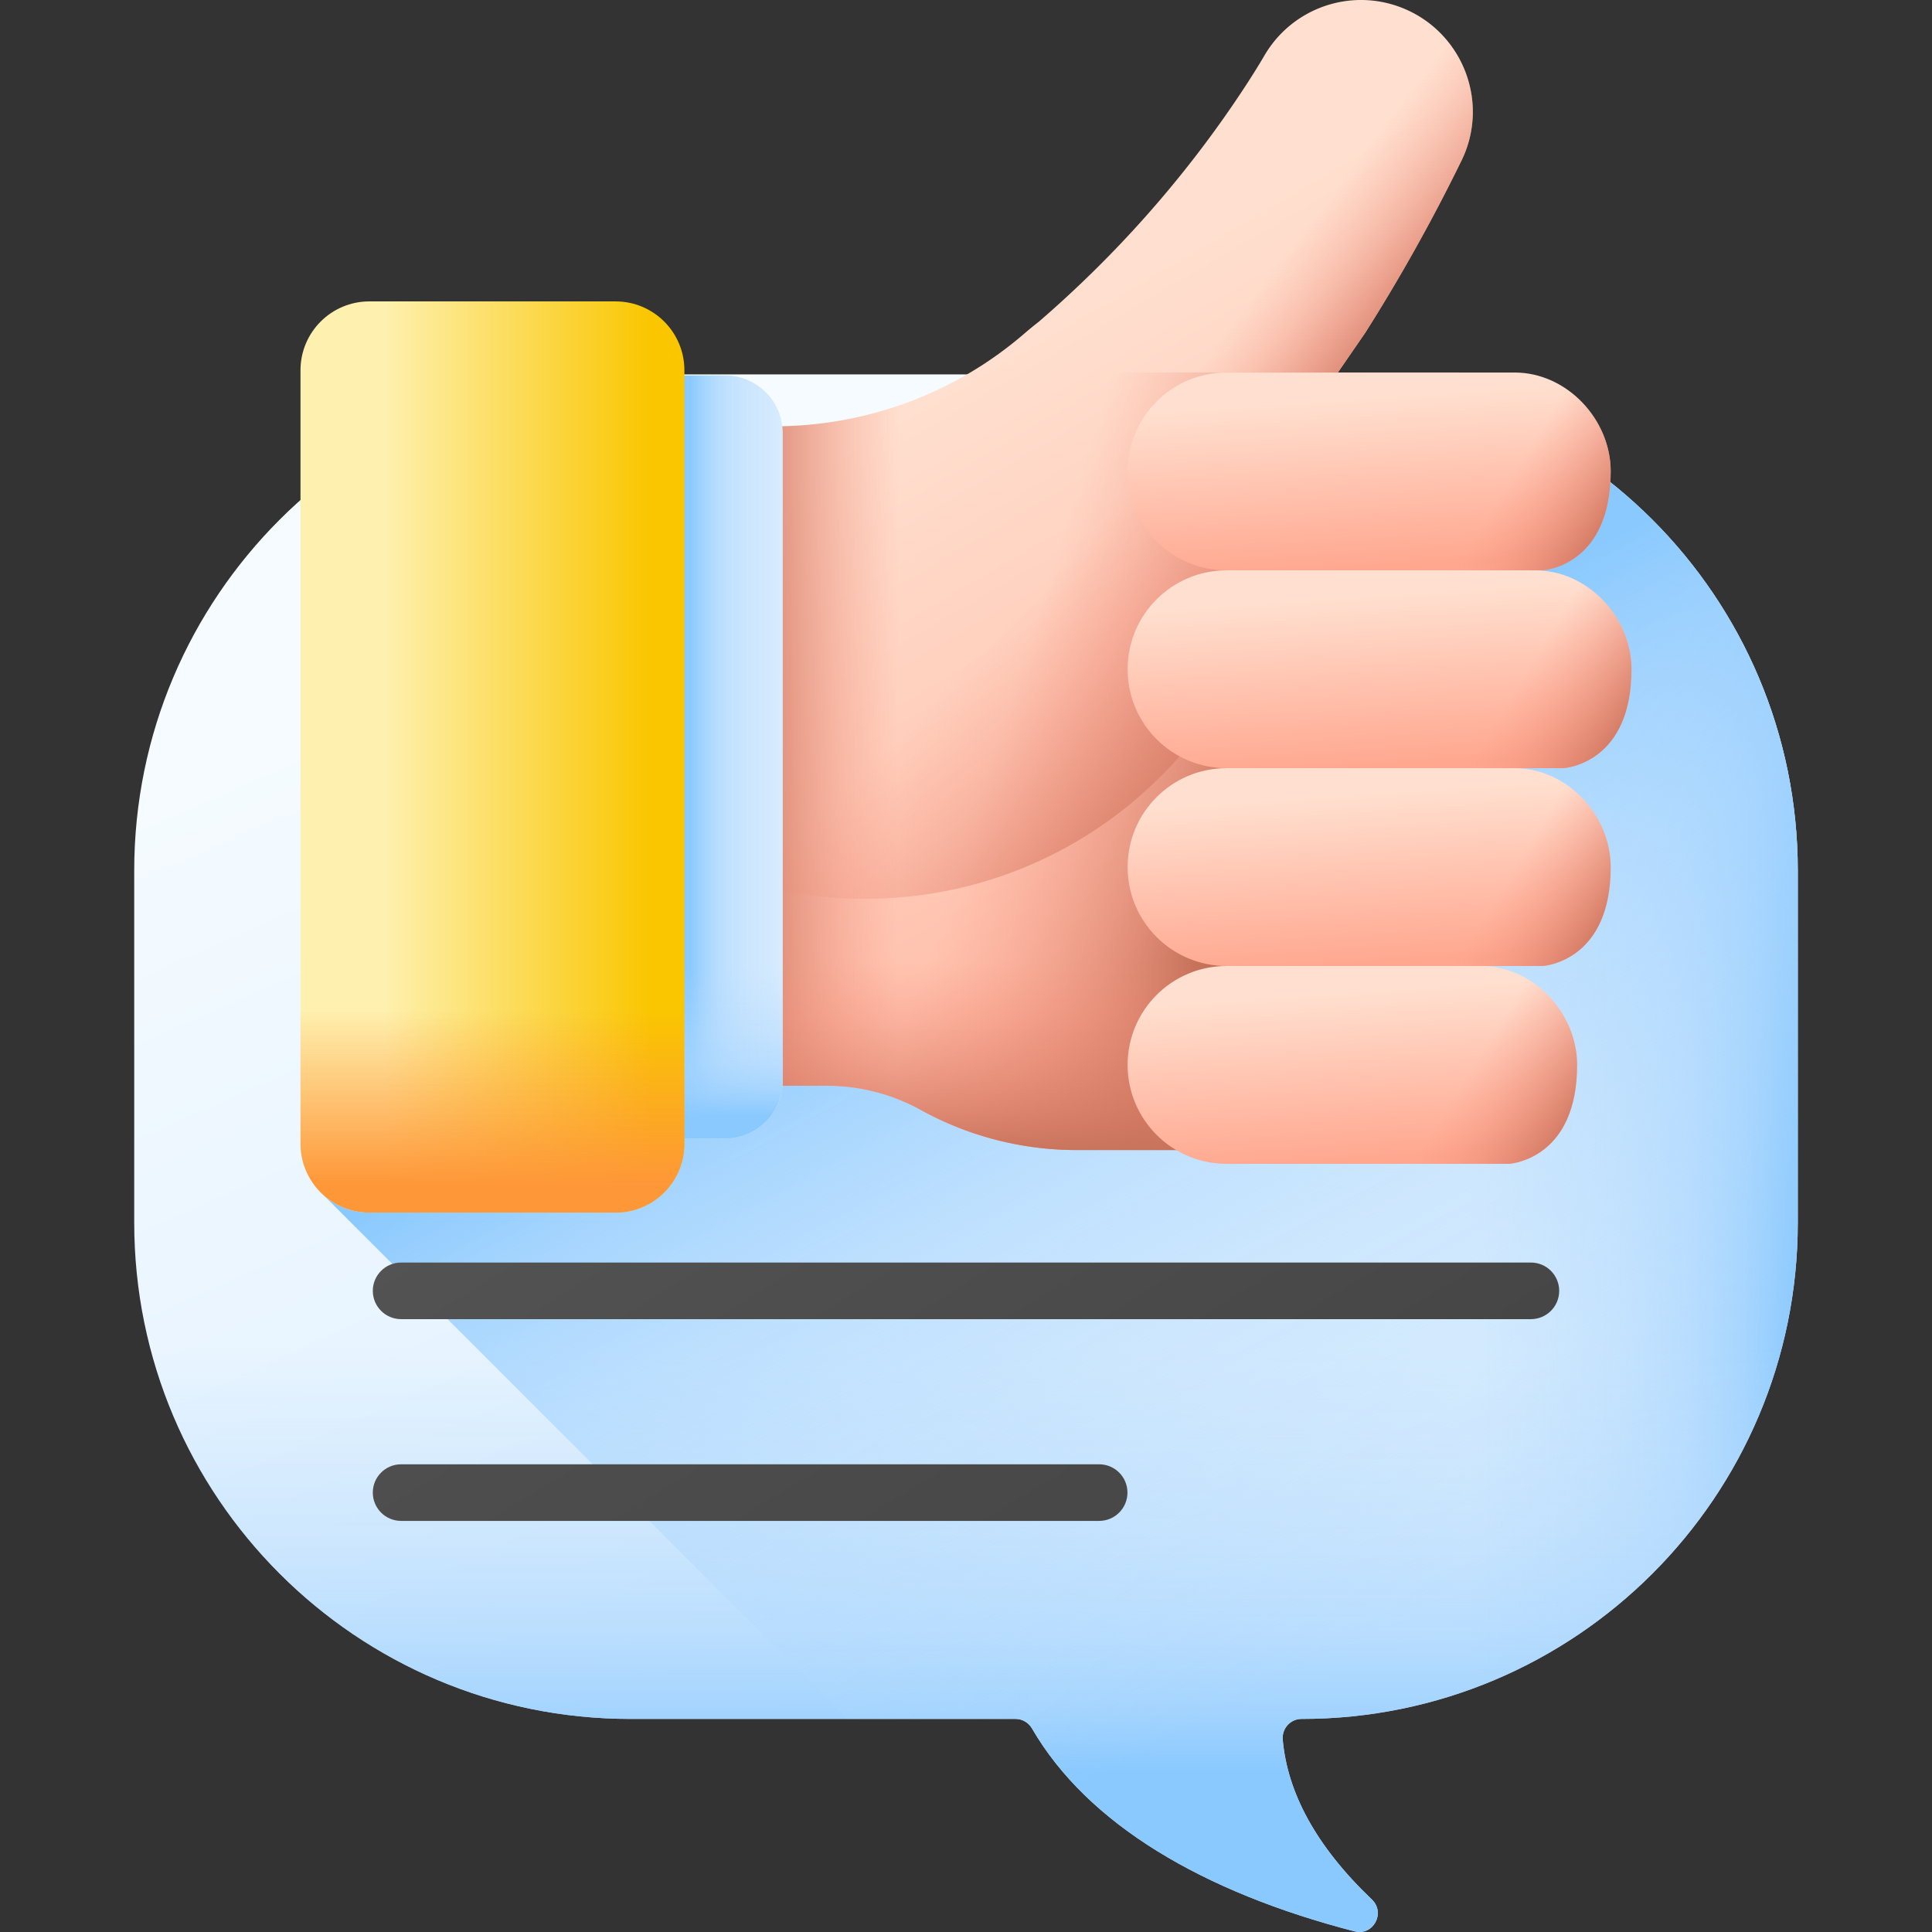 <svg xmlns="http://www.w3.org/2000/svg" xmlns:xlink="http://www.w3.org/1999/xlink" width="512" height="512" x="0" y="0" viewBox="0 0 512 512" style="enable-background:new 0 0 512 512" xml:space="preserve" class=""><rect x="0" y="0" width="512" height="512" fill="#333333" stroke="none"/><g><linearGradient id="a"><stop offset="0" stop-color="#f5fbff"></stop><stop offset="1" stop-color="#d8ecfe"></stop></linearGradient><linearGradient xlink:href="#a" id="f" x1="196.711" x2="335.721" y1="143.295" y2="457.671" gradientUnits="userSpaceOnUse"></linearGradient><linearGradient id="b"><stop offset="0" stop-color="#b3dafe" stop-opacity="0"></stop><stop offset=".431" stop-color="#b1d9fe" stop-opacity=".432"></stop><stop offset=".666" stop-color="#a9d6fe" stop-opacity=".666"></stop><stop offset=".852" stop-color="#9bd0fe" stop-opacity=".852"></stop><stop offset="1" stop-color="#8ac9fe"></stop></linearGradient><linearGradient xlink:href="#b" id="g" x1="389.47" x2="475.068" y1="305.61" y2="305.61" gradientUnits="userSpaceOnUse"></linearGradient><linearGradient xlink:href="#b" id="h" x1="-757.613" x2="-757.613" y1="357.202" y2="469.179" gradientTransform="matrix(-1 0 0 1 -501.613 0)" gradientUnits="userSpaceOnUse"></linearGradient><linearGradient xlink:href="#b" id="i" x1="373.095" x2="266.164" y1="427.564" y2="229.742" gradientUnits="userSpaceOnUse"></linearGradient><linearGradient id="c"><stop offset="0" stop-color="#5a5a5a"></stop><stop offset="1" stop-color="#444"></stop></linearGradient><linearGradient xlink:href="#c" id="j" x1="159.891" x2="315.051" y1="186.261" y2="437.831" gradientUnits="userSpaceOnUse"></linearGradient><linearGradient xlink:href="#c" id="k" x1="61.081" x2="259.747" y1="172.276" y2="494.384" gradientUnits="userSpaceOnUse"></linearGradient><linearGradient id="d"><stop offset="0" stop-color="#ffdfcf"></stop><stop offset="1" stop-color="#ffa78f"></stop></linearGradient><linearGradient xlink:href="#d" id="l" x1="258.152" x2="387.452" y1="98.386" y2="319.198" gradientUnits="userSpaceOnUse"></linearGradient><linearGradient id="e"><stop offset="0" stop-color="#f89580" stop-opacity="0"></stop><stop offset=".286" stop-color="#ee8e79" stop-opacity=".287"></stop><stop offset=".762" stop-color="#d57b65" stop-opacity=".765"></stop><stop offset=".997" stop-color="#c5715a"></stop></linearGradient><linearGradient xlink:href="#e" id="m" x1="267.404" x2="332.722" y1="186.315" y2="206.942" gradientUnits="userSpaceOnUse"></linearGradient><linearGradient xlink:href="#e" id="n" x1="298.879" x2="357.813" y1="131.9" y2="188.87" gradientUnits="userSpaceOnUse"></linearGradient><linearGradient xlink:href="#e" id="o" x1="1311.432" x2="1336.719" y1="-1776.872" y2="-1809.94" gradientTransform="rotate(90 -97.126 -1340)" gradientUnits="userSpaceOnUse"></linearGradient><linearGradient xlink:href="#e" id="p" x1="1430.374" x2="1430.374" y1="-1675.378" y2="-1631.824" gradientTransform="rotate(90 -97.126 -1340)" gradientUnits="userSpaceOnUse"></linearGradient><linearGradient xlink:href="#e" id="q" x1="289.303" x2="289.303" y1="254.891" y2="306.959" gradientUnits="userSpaceOnUse"></linearGradient><linearGradient xlink:href="#a" id="r" x1="161.754" x2="204.067" y1="200.611" y2="200.611" gradientUnits="userSpaceOnUse"></linearGradient><linearGradient xlink:href="#b" id="s" x1="207.733" x2="183.046" y1="200.611" y2="200.611" gradientUnits="userSpaceOnUse"></linearGradient><linearGradient xlink:href="#b" id="t" x1="164.84" x2="164.84" y1="256.831" y2="295.562" gradientUnits="userSpaceOnUse"></linearGradient><linearGradient id="u" x1="102.074" x2="172.649" y1="200.611" y2="200.611" gradientUnits="userSpaceOnUse"><stop offset="0" stop-color="#fef0ae"></stop><stop offset="1" stop-color="#fac600"></stop></linearGradient><linearGradient id="v" x1="130.502" x2="130.502" y1="267.747" y2="313.997" gradientUnits="userSpaceOnUse"><stop offset="0" stop-color="#fe9738" stop-opacity="0"></stop><stop offset="1" stop-color="#fe9738"></stop></linearGradient><linearGradient xlink:href="#d" id="w" x1="361.529" x2="364.58" y1="105.621" y2="150.615" gradientUnits="userSpaceOnUse"></linearGradient><linearGradient xlink:href="#e" id="x" x1="397.622" x2="424.242" y1="131.139" y2="147.687" gradientUnits="userSpaceOnUse"></linearGradient><linearGradient xlink:href="#d" id="y" x1="364.277" x2="367.347" y1="157.92" y2="203.203" gradientUnits="userSpaceOnUse"></linearGradient><linearGradient xlink:href="#e" id="z" x1="400.828" x2="429.226" y1="183.844" y2="201.497" gradientUnits="userSpaceOnUse"></linearGradient><linearGradient xlink:href="#d" id="A" x1="361.529" x2="364.58" y1="210.47" y2="255.464" gradientUnits="userSpaceOnUse"></linearGradient><linearGradient xlink:href="#e" id="B" x1="397.622" x2="424.242" y1="235.989" y2="252.536" gradientUnits="userSpaceOnUse"></linearGradient><linearGradient xlink:href="#d" id="C" x1="357.092" x2="360.111" y1="263.098" y2="307.625" gradientUnits="userSpaceOnUse"></linearGradient><linearGradient xlink:href="#e" id="D" x1="386.414" x2="414.811" y1="288.693" y2="306.346" gradientUnits="userSpaceOnUse"></linearGradient><path fill="url(#f)" d="M344.917 99.221H167.083c-72.633 0-131.514 58.881-131.514 131.514v93.286c0 72.633 58.881 131.514 131.514 131.514h102.071c1.811 0 3.447 1 4.356 2.566 14.694 25.311 45.282 43.345 85.454 53.727 4.967 1.284 8.302-4.901 4.591-8.443-15.007-14.326-22.378-28.48-23.617-42.341-.264-2.95 2.017-5.508 4.979-5.508 72.633 0 131.514-58.881 131.514-131.514v-93.286c0-72.634-58.881-131.515-131.514-131.515z" opacity="1" data-original="url(#f)"></path><path fill="url(#g)" d="M344.917 99.221H226.935v356.314h42.218c1.811 0 3.447 1 4.356 2.566 14.694 25.311 45.282 43.345 85.454 53.727 4.967 1.284 8.302-4.901 4.591-8.443-15.007-14.326-22.378-28.48-23.617-42.341-.264-2.95 2.017-5.508 4.979-5.508 72.633 0 131.514-58.881 131.514-131.514v-93.286c.001-72.634-58.88-131.515-131.513-131.515z" opacity="1" data-original="url(#g)"></path><path fill="url(#h)" d="M476.431 232.894v91.127c0 72.633-58.881 131.514-131.514 131.514-2.962 0-5.242 2.559-4.979 5.509 1.239 13.861 8.61 28.015 23.617 42.341 3.711 3.543.376 9.727-4.591 8.443-40.172-10.382-70.76-28.416-85.454-53.727-.909-1.567-2.545-2.566-4.356-2.566H167.083c-72.633 0-131.514-58.881-131.514-131.514v-91.127z" opacity="1" data-original="url(#h)" class=""></path><path fill="url(#i)" d="M344.917 99.221h-43.014L85.074 316.049 224.56 455.535h44.594c1.811 0 3.447 1 4.356 2.566 14.694 25.311 45.282 43.345 85.454 53.727 4.967 1.284 8.302-4.901 4.591-8.443-15.007-14.326-22.378-28.48-23.617-42.341-.264-2.95 2.017-5.508 4.979-5.508 72.633 0 131.514-58.881 131.514-131.514v-93.286c0-72.634-58.881-131.515-131.514-131.515z" opacity="1" data-original="url(#i)" class=""></path><path fill="url(#j)" d="M405.703 334.589H106.297c-4.143 0-7.5 3.358-7.5 7.5s3.357 7.5 7.5 7.5h299.406c4.143 0 7.5-3.358 7.5-7.5s-3.357-7.5-7.5-7.5z" opacity="1" data-original="url(#j)"></path><path fill="url(#k)" d="M291.287 388.054h-184.99c-4.143 0-7.5 3.358-7.5 7.5s3.357 7.5 7.5 7.5h184.99c4.143 0 7.5-3.358 7.5-7.5s-3.357-7.5-7.5-7.5z" opacity="1" data-original="url(#k)" class=""></path><path fill="url(#l)" d="m354.549 98.724 7.258-10.538a474.56 474.56 0 0 0 25.516-45.646c7.314-14.978.732-33.048-14.452-39.911a29.337 29.337 0 0 0-5.327-1.82c-12.472-2.99-25.759 2.441-32.459 13.903-1.66 2.844-3.671 6.046-5.96 9.504-15.077 22.774-33.213 43.225-53.739 60.967a106.276 106.276 0 0 0-3.899 3.194c-18.436 15.928-42.045 24.609-66.406 24.609h-13.172v174.747h27.22a51.443 51.443 0 0 1 24.898 6.428 85.457 85.457 0 0 0 19.951 7.916 85.816 85.816 0 0 0 21.274 2.694h101.445V98.726z" opacity="1" data-original="url(#l)"></path><path fill="url(#m)" d="M386.697 98.726v206.046H285.252a85.769 85.769 0 0 1-21.274-2.694 85.44 85.44 0 0 1-19.951-7.916 51.454 51.454 0 0 0-24.898-6.428h-27.22V112.987h13.172c18.408 0 36.396-4.96 52.035-14.261z" opacity="1" data-original="url(#m)"></path><path fill="url(#n)" d="M387.323 42.541c7.314-14.978.732-33.048-14.452-39.911a29.337 29.337 0 0 0-5.327-1.82c-12.472-2.99-25.759 2.441-32.459 13.903-1.66 2.844-3.671 6.046-5.96 9.504-15.077 22.774-33.213 43.225-53.739 60.967a106.276 106.276 0 0 0-3.899 3.194c-18.436 15.928-42.045 24.609-66.406 24.609h-13.172v118.73c11.677 4.189 24.264 6.476 37.388 6.476 52.462 0 96.402-36.479 107.838-85.455l17.414-54.014 7.258-10.538a474.76 474.76 0 0 0 25.516-45.645z" opacity="1" data-original="url(#n)"></path><path fill="url(#o)" d="m354.549 98.724.012-.004 7.246-10.534a474.56 474.56 0 0 0 25.516-45.646c7.314-14.978.732-33.048-14.452-39.911a29.337 29.337 0 0 0-5.327-1.82c-12.472-2.99-25.759 2.441-32.459 13.903-1.66 2.844-3.671 6.046-5.96 9.504-19.074 28.811-43.026 53.922-70.545 74.507h95.969z" opacity="1" data-original="url(#o)"></path><path fill="url(#p)" d="M290.21 70.228a232.029 232.029 0 0 1-18.721 18.148c-21.747 18.788-50.691 27.492-79.572 23.763a.008.008 0 0 0-.01.008v175.59h27.223a51.467 51.467 0 0 1 24.899 6.422 85.54 85.54 0 0 0 19.948 7.919 85.721 85.721 0 0 0 21.274 2.692h4.959z" opacity="1" data-original="url(#p)"></path><path fill="url(#q)" d="M191.909 184.17v103.565h27.22a51.443 51.443 0 0 1 24.898 6.428 85.457 85.457 0 0 0 19.951 7.916 85.816 85.816 0 0 0 21.274 2.694h101.445V184.17z" opacity="1" data-original="url(#q)"></path><path fill="url(#r)" d="M192.157 301.717h-54.635c-8.439 0-15.28-6.841-15.28-15.28V114.786c0-8.439 6.841-15.28 15.28-15.28h54.635c8.439 0 15.28 6.841 15.28 15.28v171.651c0 8.439-6.841 15.28-15.28 15.28z" opacity="1" data-original="url(#r)"></path><path fill="url(#s)" d="M192.157 301.717h-54.635c-8.439 0-15.28-6.841-15.28-15.28V114.786c0-8.439 6.841-15.28 15.28-15.28h54.635c8.439 0 15.28 6.841 15.28 15.28v171.651c0 8.439-6.841 15.28-15.28 15.28z" opacity="1" data-original="url(#s)"></path><path fill="url(#t)" d="M207.437 286.437V170.113h-85.195v116.324c0 8.439 6.841 15.28 15.28 15.28h54.635c8.439 0 15.28-6.841 15.28-15.28z" opacity="1" data-original="url(#t)"></path><path fill="url(#u)" d="M163.123 321.348H97.881c-10.078 0-18.247-8.169-18.247-18.247V98.122c0-10.078 8.169-18.247 18.247-18.247h65.243c10.078 0 18.247 8.169 18.247 18.247v204.979c-.001 10.078-8.17 18.247-18.248 18.247z" opacity="1" data-original="url(#u)"></path><path fill="url(#v)" d="M181.37 303.101v-138.91H79.634v138.91c0 10.078 8.169 18.247 18.247 18.247h65.243c10.077 0 18.246-8.169 18.246-18.247z" opacity="1" data-original="url(#v)"></path><path fill="url(#w)" d="M298.828 124.937c0-14.477 11.736-26.212 26.212-26.212h76.367c13.846 0 25.448 12.433 25.448 26.201 0 24.437-16.873 26.138-17.992 26.224H325.04c-14.477-.001-26.212-11.737-26.212-26.213z" opacity="1" data-original="url(#w)"></path><path fill="url(#x)" d="M401.406 98.724h-34.271v52.425H408.862c1.119-.086 17.992-1.787 17.992-26.224 0-13.768-11.602-26.201-25.448-26.201z" opacity="1" data-original="url(#x)"></path><path fill="url(#y)" d="M298.828 177.361c0-14.477 11.736-26.212 26.212-26.212h81.879c13.846 0 25.448 12.433 25.448 26.201 0 24.437-16.873 26.138-17.992 26.224H325.04c-14.477 0-26.212-11.736-26.212-26.213z" opacity="1" data-original="url(#y)"></path><path fill="url(#z)" d="M406.918 151.149h-39.783v52.425H414.374c1.119-.086 17.992-1.787 17.992-26.224 0-13.768-11.602-26.201-25.448-26.201z" opacity="1" data-original="url(#z)"></path><path fill="url(#A)" d="M298.828 229.786c0-14.477 11.736-26.212 26.212-26.212h76.367c13.846 0 25.448 12.433 25.448 26.201 0 24.437-16.873 26.138-17.992 26.224H325.04c-14.477-.001-26.212-11.736-26.212-26.213z" opacity="1" data-original="url(#A)"></path><path fill="url(#B)" d="M401.406 203.574h-34.271v52.425H408.862c1.119-.086 17.992-1.787 17.992-26.224 0-13.768-11.602-26.201-25.448-26.201z" opacity="1" data-original="url(#B)"></path><path fill="url(#C)" d="M298.828 282.211c0-14.477 11.736-26.212 26.212-26.212h67.464c13.846 0 25.448 12.433 25.448 26.201 0 24.437-16.873 26.138-17.992 26.224h-74.92c-14.477-.001-26.212-11.737-26.212-26.213z" opacity="1" data-original="url(#C)"></path><path fill="url(#D)" d="M392.504 255.998h-39.783v52.425H399.96c1.119-.086 17.992-1.787 17.992-26.224 0-13.768-11.603-26.201-25.448-26.201z" opacity="1" data-original="url(#D)"></path></g></svg>
